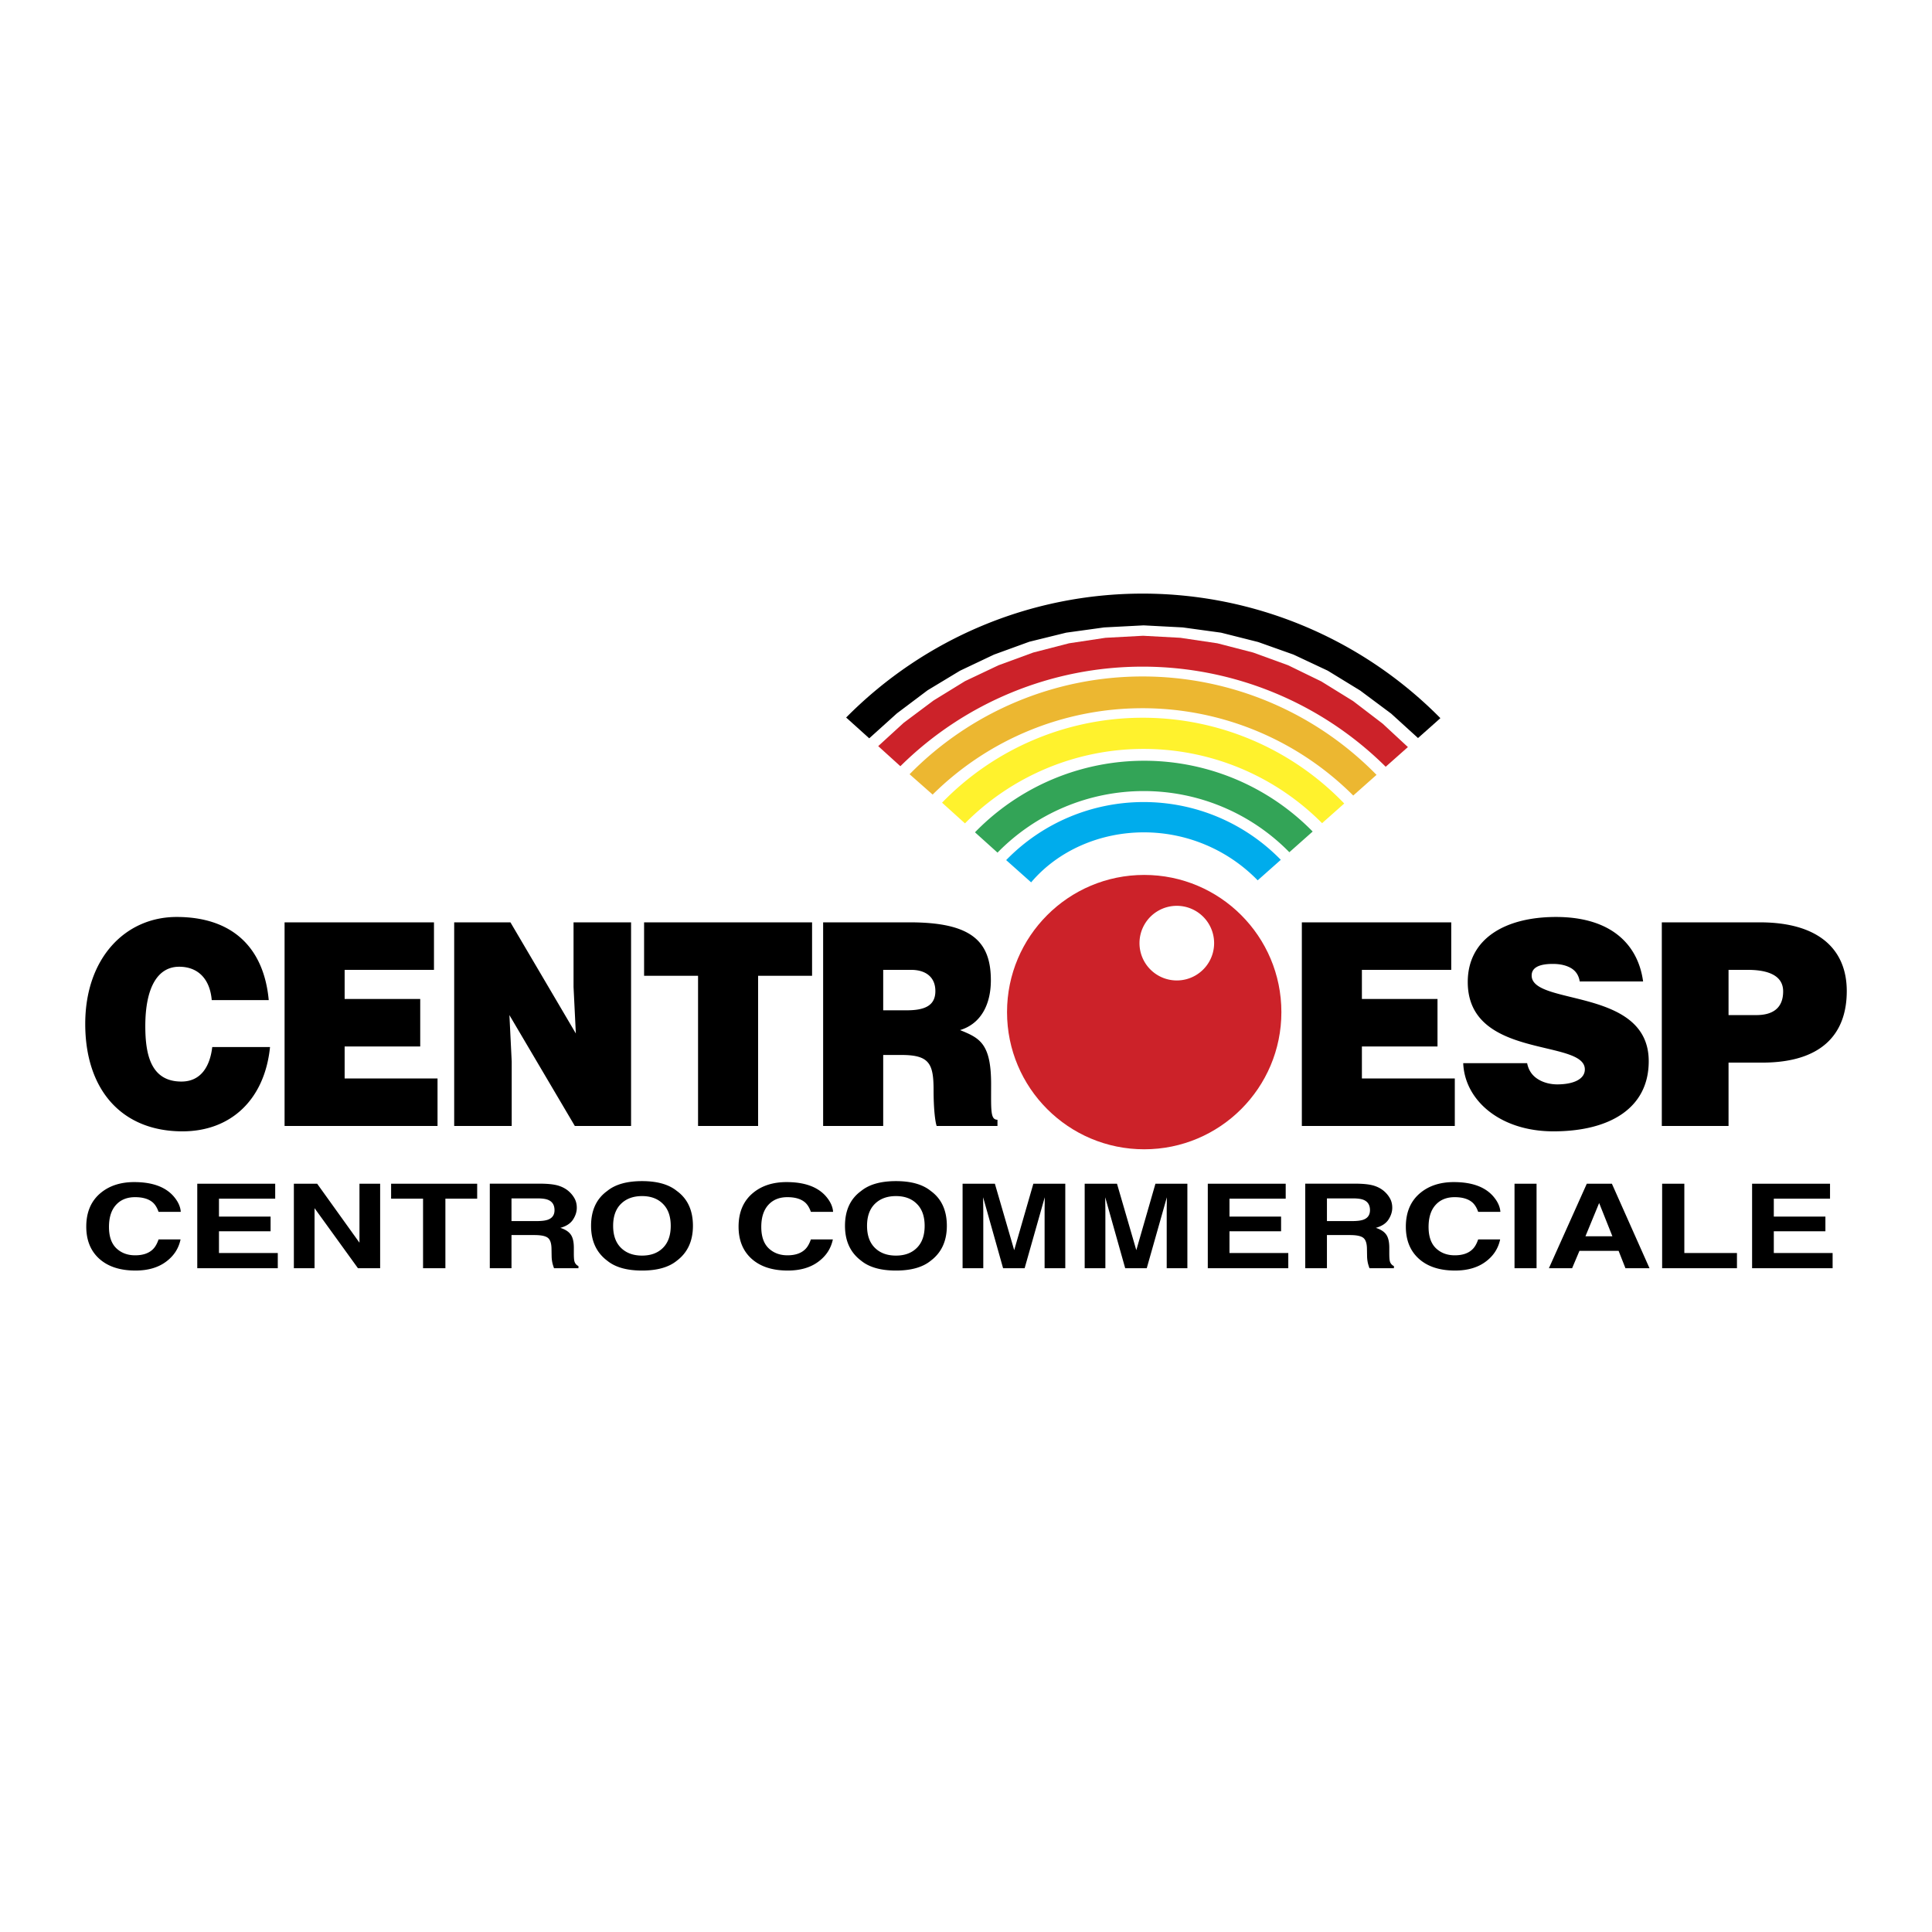 <svg xmlns="http://www.w3.org/2000/svg" width="2500" height="2500" viewBox="0 0 192.756 192.756"><g fill-rule="evenodd" clip-rule="evenodd"><path fill="#fff" d="M0 0h192.756v192.756H0V0z"/><path d="M114.158 87.292c7.559 0 13.686 6.127 13.686 13.687 0 7.558-6.127 13.686-13.686 13.686s-13.686-6.128-13.686-13.686c.001-7.56 6.128-13.687 13.686-13.687z" fill="#cc2229"/><path d="M117.41 90.374a3.723 3.723 0 1 1 0 7.446 3.723 3.723 0 0 1 0-7.446z" fill="#fff"/><path d="M102.877 88.032c2.686-3.17 6.846-4.977 11.207-4.988a15.842 15.842 0 0 1 11.395 4.787l2.307-2.047c-3.605-3.692-8.518-5.763-13.686-5.763s-10.119 2.088-13.715 5.792l2.492 2.219z" fill="#00acec"/><path d="M114.1 78.925a20.334 20.334 0 0 1 14.539 6.102l2.326-2.065a23.532 23.532 0 0 0-33.691.078l2.248 2.027a20.402 20.402 0 0 1 14.578-6.142z" fill="#33a457"/><path d="M114.072 71.609a27.879 27.879 0 0 0-20.082 8.475l2.285 2.064c4.709-4.751 11.129-7.429 17.824-7.429s13.09 2.664 17.805 7.409l2.211-1.961a27.88 27.88 0 0 0-20.043-8.558z" fill="#fff22d"/><path d="M114.012 67.491a32.558 32.558 0 0 0-23.262 9.754l2.299 2.031c5.587-5.537 13.13-8.635 21.001-8.617s15.4 3.149 20.963 8.711l2.324-2.062a32.662 32.662 0 0 0-23.325-9.817z" fill="#ecb731"/><path d="M114.012 66.512a34.439 34.439 0 0 1 24.24 9.987l2.215-1.965-2.52-2.336-2.943-2.25-3.172-1.961-3.314-1.614-3.49-1.269-3.574-.923-3.691-.548-3.721-.202-3.748.202-3.633.548-3.576.923-3.461 1.269-3.345 1.585-3.143 1.933-2.971 2.221-2.545 2.329 2.211 2.004a34.334 34.334 0 0 1 24.181-9.933z" fill="#cc2229"/><path d="M26.812 99.782c-.482-5.22-3.606-8.296-9.192-8.296-5.104 0-9.116 4.091-9.116 10.665 0 6.603 3.657 10.723 9.701 10.723 4.824 0 8.202-3.16 8.735-8.408h-5.764c-.229 1.946-1.143 3.441-3.073 3.441-3.047 0-3.606-2.68-3.606-5.529 0-3.922 1.27-5.926 3.377-5.926 1.88 0 3.073 1.214 3.251 3.33h5.687zM43.653 112.337v-4.74h-9.268v-3.188h7.541v-4.74h-7.541v-2.906h8.913v-4.741H28.392v20.315h15.261zM50.926 92.022h-5.612v20.315h5.739v-6.433l-.229-4.628 6.526 11.061h5.612V92.022h-5.739v6.461l.229 4.628-6.526-11.089zM64.261 97.354h5.384v14.983h5.992V97.354h5.384v-5.332h-16.76v5.332zM88.116 96.763h2.793c1.396 0 2.413.678 2.413 2.116 0 1.41-.991 1.919-2.844 1.919h-2.361v-4.035h-.001zm1.828 8.492c2.793 0 3.2.875 3.2 3.527 0 1.806.152 3.104.305 3.555h6.069v-.62c-.711 0-.635-.903-.635-3.556 0-4.091-1.168-4.599-3.098-5.389 2.133-.648 3.073-2.624 3.073-4.966 0-3.95-2.006-5.784-8.101-5.784h-8.633v20.314h5.993v-7.082h1.827v.001zM145.146 112.337v-4.74h-9.269v-3.188h7.543v-4.74h-7.543v-2.906h8.914v-4.741h-14.906v20.315h15.261zM163.932 97.919c-.48-3.555-3.049-6.433-8.691-6.433-5.078 0-8.803 2.173-8.803 6.489 0 7.76 11.682 5.644 11.682 8.719 0 .959-1.102 1.495-2.766 1.495-.648 0-1.355-.169-1.891-.508-.564-.339-.959-.874-1.1-1.608h-6.377c.141 3.668 3.639 6.801 9 6.801 5.586 0 9.508-2.286 9.508-6.998 0-7.393-11.68-5.502-11.68-8.549 0-.734.648-1.157 2.115-1.157.648 0 1.242.113 1.721.367.48.253.848.677.959 1.382h6.323zM172.457 101.276v-4.514h1.891c1.412 0 3.557.254 3.557 2.144 0 1.75-1.129 2.37-2.682 2.37h-2.766zm0 11.061v-6.32h3.359c5.84 0 8.436-2.765 8.436-7.138 0-4.176-2.822-6.856-8.662-6.856h-9.791v20.314h6.658zM10.096 118.979c.863-.694 1.96-1.041 3.293-1.042 1.784 0 3.087.467 3.912 1.396.455.522.7 1.047.733 1.573H15.82c-.144-.404-.328-.709-.554-.915-.403-.366-1-.549-1.791-.549-.805 0-1.441.259-1.906.777-.465.516-.697 1.246-.697 2.191s.244 1.655.733 2.128c.493.469 1.119.704 1.877.704.776 0 1.368-.202 1.776-.606.225-.218.412-.544.561-.979h2.194c-.192.919-.684 1.667-1.475 2.242-.786.576-1.795.864-3.027.864-1.525 0-2.724-.389-3.596-1.167-.873-.782-1.309-1.854-1.309-3.216.001-1.47.497-2.605 1.49-3.401zM27.457 119.591h-5.61v1.791h5.15v1.464h-5.15v2.168h5.868v1.516h-8.033v-8.432h7.775v1.493zM29.319 118.098h2.323l4.222 5.886v-5.886h2.063v8.432h-2.214l-4.33-5.99v5.99h-2.064v-8.432zM47.608 118.098v1.493h-3.171v6.939h-2.229v-6.939h-3.187v-1.493h8.587zM51.032 119.562v2.265h2.509c.499 0 .873-.046 1.122-.137.441-.16.661-.477.661-.95 0-.511-.213-.854-.64-1.029-.24-.099-.599-.148-1.079-.148h-2.573v-.001zm4.746-1.247c.402.133.743.33 1.021.589.23.214.412.45.547.709.134.26.201.555.201.887 0 .4-.127.796-.381 1.185-.254.385-.674.657-1.259.818.489.156.834.379 1.036.669.206.286.309.725.309 1.315v.566c0 .386.019.646.058.784a.718.718 0 0 0 .403.48v.212h-2.438a5.255 5.255 0 0 1-.144-.452 3.383 3.383 0 0 1-.094-.727l-.014-.784c-.01-.537-.134-.896-.374-1.075-.235-.179-.678-.269-1.331-.269h-2.286v3.307h-2.165v-8.433h5.2c.743.012 1.313.086 1.711.219zM66.142 124.499c.518-.515.777-1.247.777-2.196 0-.946-.259-1.677-.777-2.191-.513-.519-1.208-.778-2.085-.778s-1.577.258-2.1.772-.784 1.247-.784 2.197c0 .949.262 1.682.784 2.196s1.222.772 2.1.772c.876 0 1.572-.257 2.085-.772zm1.388 1.281c-.801.656-1.959.984-3.474.984-1.515 0-2.673-.328-3.474-.984-1.074-.805-1.611-1.964-1.611-3.478 0-1.545.537-2.704 1.611-3.479.801-.655 1.958-.982 3.474-.983 1.515 0 2.673.328 3.474.983 1.069.775 1.604 1.935 1.604 3.479-.001 1.514-.535 2.674-1.604 3.478zM75.178 118.979c.862-.694 1.96-1.041 3.293-1.042 1.783 0 3.087.467 3.912 1.396.456.522.7 1.047.734 1.573h-2.215c-.144-.404-.329-.709-.554-.915-.403-.366-1-.549-1.791-.549-.806 0-1.441.259-1.906.777-.465.516-.698 1.246-.698 2.191s.245 1.655.733 2.128c.494.469 1.12.704 1.877.704.777 0 1.369-.202 1.776-.606.225-.218.412-.544.561-.979h2.194c-.192.919-.684 1.667-1.475 2.242-.786.576-1.796.864-3.027.864-1.525 0-2.724-.389-3.596-1.167-.873-.782-1.309-1.854-1.309-3.216.002-1.47.499-2.605 1.491-3.401zM91.475 124.499c.518-.515.777-1.247.777-2.196 0-.946-.259-1.677-.777-2.191-.513-.519-1.208-.778-2.086-.778-.877 0-1.577.258-2.1.772-.523.515-.784 1.247-.784 2.197 0 .949.261 1.682.784 2.196.522.515 1.222.772 2.1.772.878 0 1.572-.257 2.086-.772zm1.388 1.281c-.801.656-1.959.984-3.474.984s-2.672-.328-3.473-.984c-1.074-.805-1.611-1.964-1.611-3.478 0-1.545.537-2.704 1.611-3.479.801-.655 1.958-.982 3.473-.983 1.515 0 2.673.328 3.474.983 1.069.775 1.603 1.935 1.604 3.479-.001 1.514-.535 2.674-1.604 3.478zM103.098 118.098h3.186v8.433h-2.064v-5.704c0-.164.002-.393.008-.687.004-.298.006-.526.006-.687l-2.006 7.077h-2.15l-1.992-7.077c0 .16.002.389.008.687l.008.687v5.704h-2.065v-8.433h3.221l1.928 6.631 1.912-6.631zM115.279 118.098h3.186v8.433h-2.062v-5.704c0-.164.002-.393.006-.687.006-.298.008-.526.008-.687l-2.006 7.077h-2.15l-1.992-7.077c0 .16.002.389.006.687.006.294.008.522.008.687v5.704h-2.064v-8.433h3.223l1.928 6.631 1.909-6.631zM128.275 119.591h-5.609v1.791h5.148v1.464h-5.148v2.168h5.867v1.516h-8.031v-8.432h7.773v1.493zM132.389 119.562v2.265h2.512c.498 0 .871-.046 1.121-.137.441-.16.66-.477.662-.95 0-.511-.215-.854-.641-1.029-.24-.099-.6-.148-1.08-.148h-2.574v-.001zm4.748-1.247c.402.133.742.33 1.02.589.23.214.412.45.547.709.135.26.201.555.201.887 0 .4-.127.796-.381 1.185-.254.385-.674.657-1.258.818.488.156.834.379 1.035.669.205.286.309.725.309 1.315v.566c0 .386.02.646.059.784a.717.717 0 0 0 .402.48v.212h-2.438a5.323 5.323 0 0 1-.145-.452 3.447 3.447 0 0 1-.094-.727l-.014-.784c-.01-.537-.135-.896-.375-1.075-.234-.179-.678-.269-1.33-.269h-2.287v3.307h-2.164v-8.433h5.199c.745.012 1.315.086 1.714.219zM141.754 118.979c.861-.694 1.961-1.041 3.293-1.042 1.783 0 3.088.467 3.912 1.396.455.522.699 1.047.734 1.573h-2.215c-.145-.404-.33-.709-.555-.915-.402-.366-1-.549-1.791-.549-.805 0-1.441.259-1.906.777-.465.516-.697 1.246-.697 2.191s.244 1.655.734 2.128c.494.469 1.119.704 1.877.704.777 0 1.369-.202 1.775-.606.227-.218.412-.544.562-.979h2.193c-.193.919-.684 1.667-1.475 2.242-.787.576-1.797.864-3.027.864-1.525 0-2.725-.389-3.596-1.167-.873-.782-1.311-1.854-1.311-3.216.003-1.47.501-2.605 1.493-3.401zM151.104 118.098h2.199v8.432h-2.199v-8.432zM158.18 123.344h2.689l-1.322-3.318-1.367 3.318zm.136-5.246h2.502l3.754 8.433h-2.4l-.684-1.734h-3.906l-.732 1.734h-2.316l3.782-8.433zM165.832 118.098h2.215v6.916h5.25v1.516h-7.465v-8.432zM182.582 119.591h-5.609v1.791h5.148v1.464h-5.148v2.168h5.867v1.516h-8.033v-8.432h7.775v1.493zM86.723 73.661l2.762-2.489 3.062-2.303 3.237-1.954 3.383-1.604 3.529-1.284 3.676-.905 3.791-.524 3.936-.205 3.906.205 3.82.524 3.705.934 3.527 1.254 3.414 1.604 3.238 1.983 3.09 2.303 2.676 2.435 1.627-1.444.604-.542a41.741 41.741 0 0 0-29.695-12.425c-11.152 0-21.749 4.444-29.591 12.364l2.303 2.073z"/></g></svg>